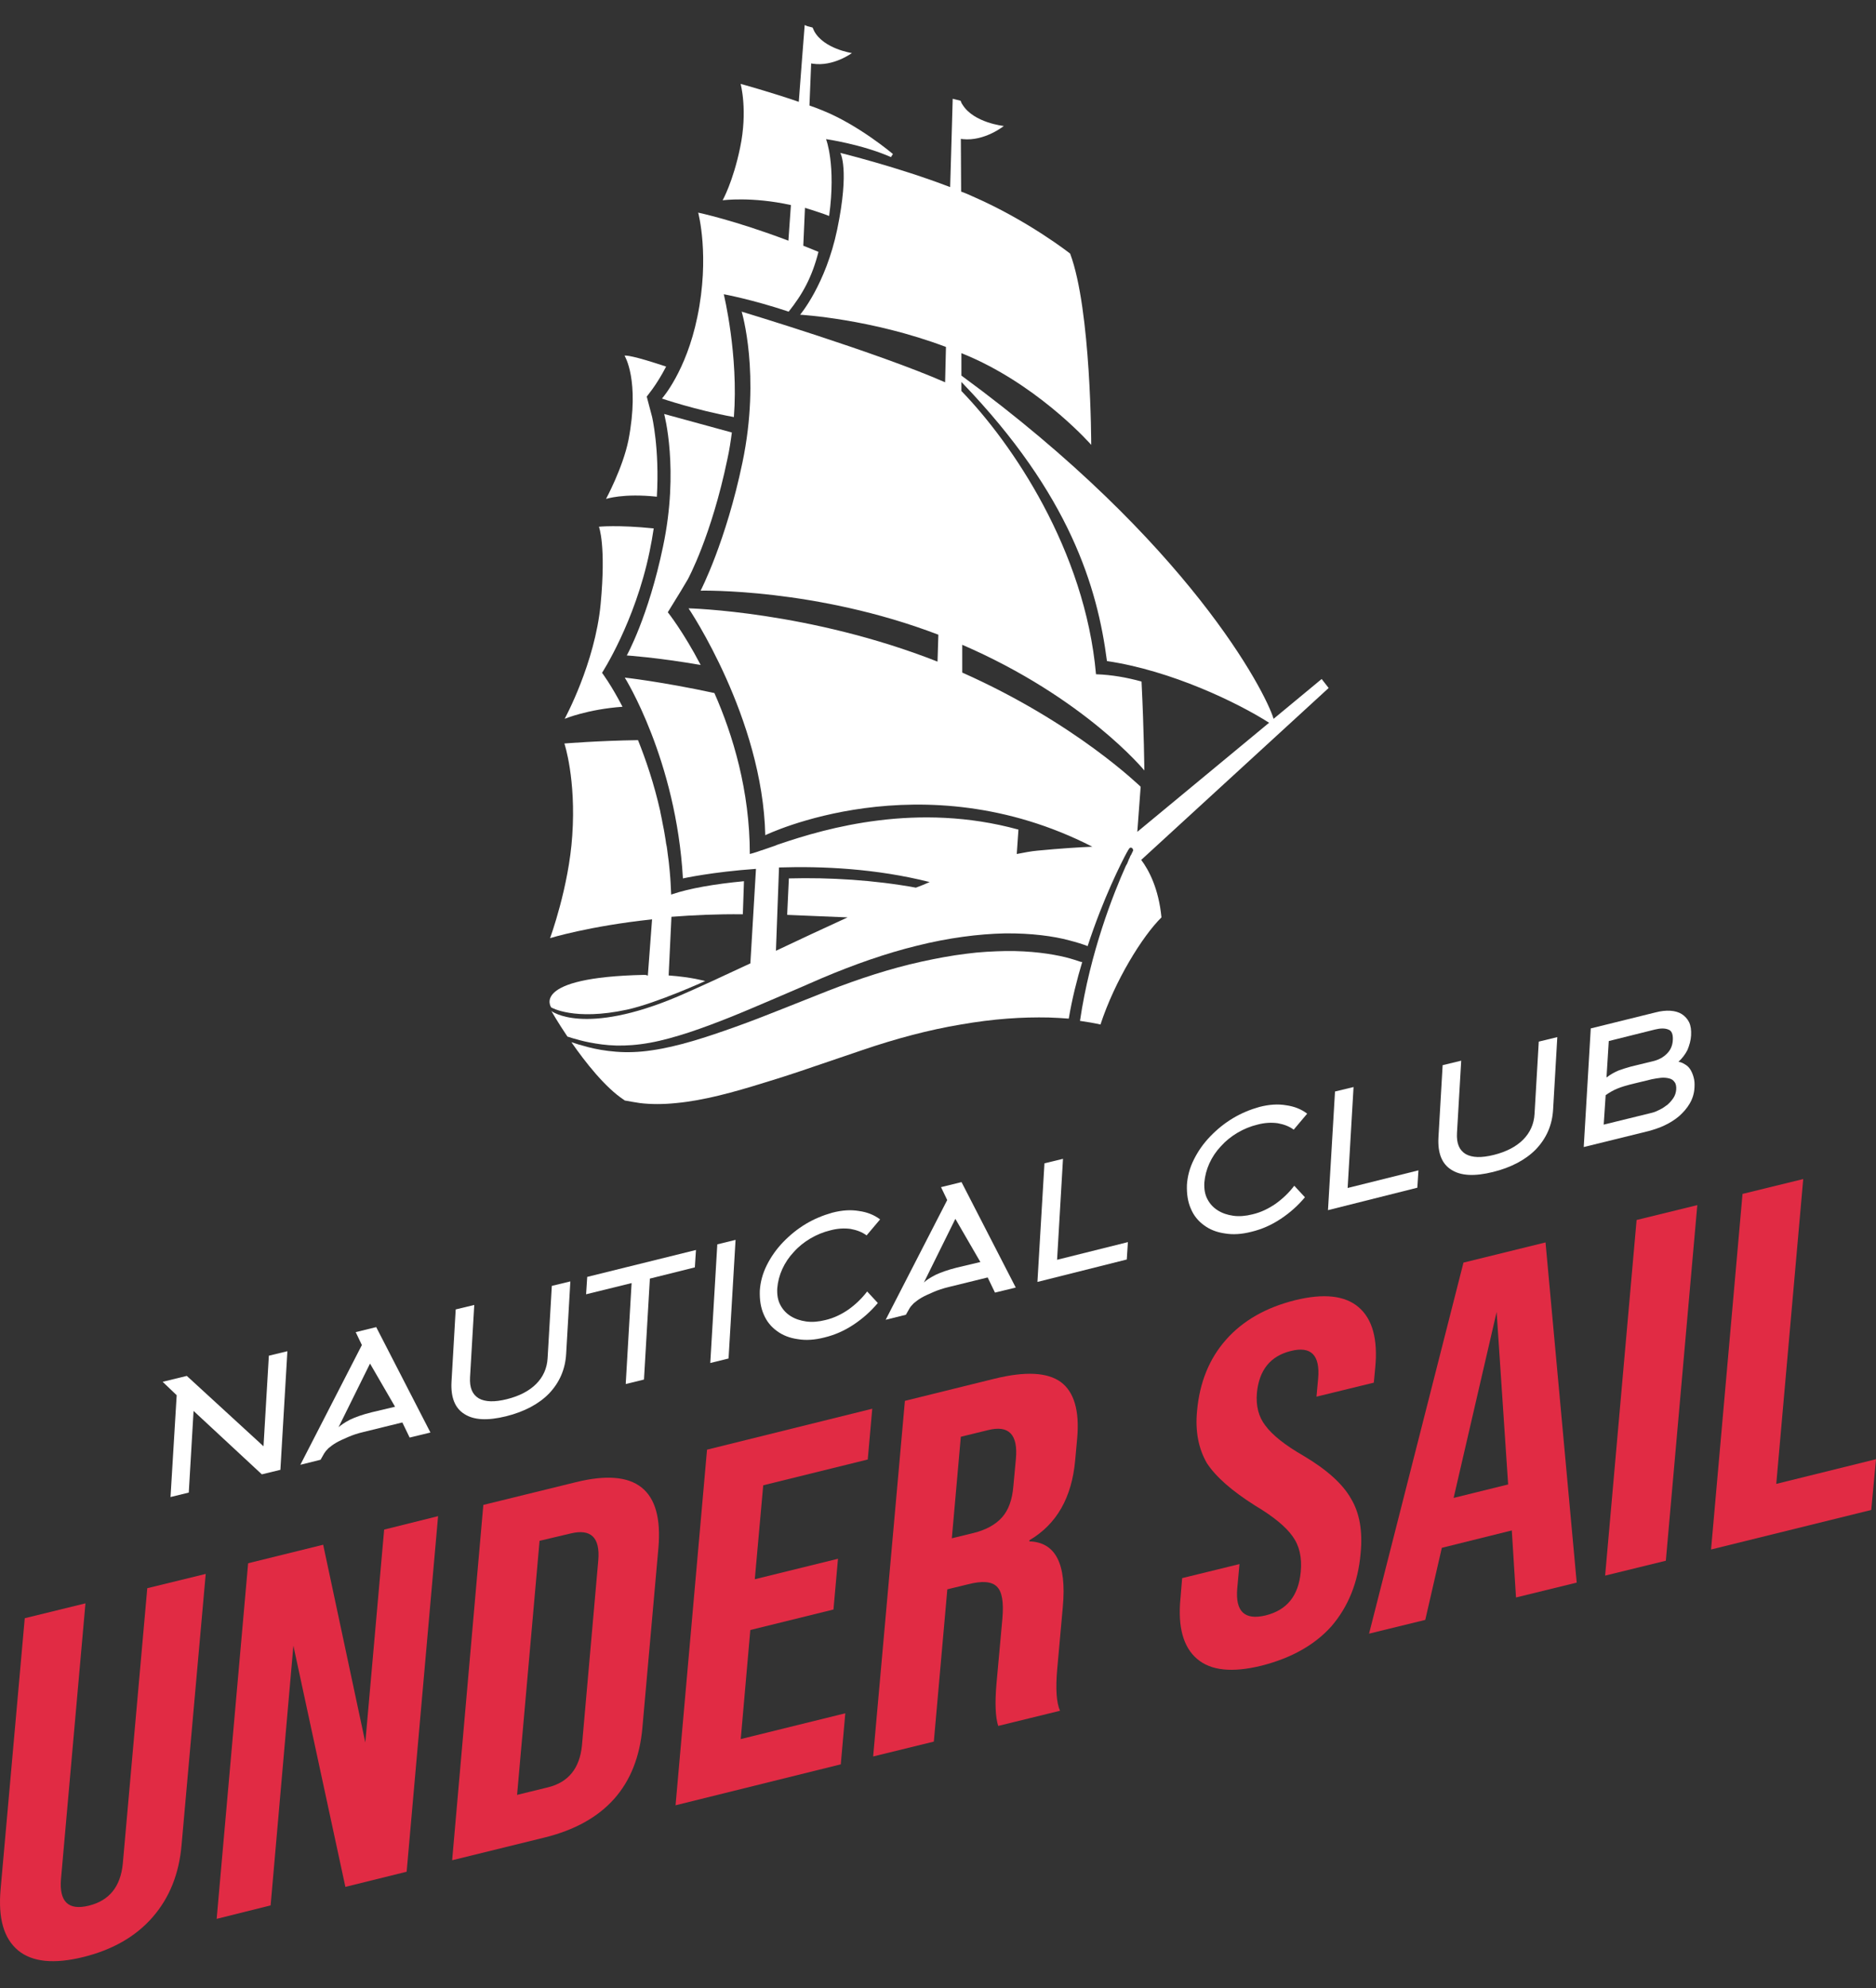 <?xml version="1.0" encoding="UTF-8"?> <svg xmlns="http://www.w3.org/2000/svg" width="67" height="71" viewBox="0 0 67 71" fill="none"><rect x="0" y="0" width="67" height="71" fill="#333333" stroke="none"/><path d="M23.641 14.233C23.641 14.233 24.845 14.644 26.21 14.894C26.38 12.681 25.849 10.508 25.849 10.508C25.849 10.508 26.842 10.688 28.167 11.129C28.669 10.498 29 9.897 29.231 8.995C29.06 8.925 28.849 8.835 28.689 8.775L28.749 7.423C28.909 7.473 29.08 7.523 29.251 7.583C29.401 7.633 29.461 7.653 29.612 7.713C29.863 5.881 29.502 4.969 29.502 4.969C29.502 4.969 30.776 5.15 31.82 5.61L31.89 5.5C31.89 5.5 30.666 4.459 29.361 3.938C29.21 3.878 29.06 3.818 28.909 3.768L28.97 2.265C28.99 2.265 29.01 2.275 29.03 2.275C29.762 2.386 30.425 1.895 30.425 1.895C30.425 1.895 29.421 1.745 29.08 1.114C29.06 1.074 29.04 1.024 29.02 0.983L28.829 0.933L28.739 0.893L28.639 2.175L28.528 3.637C27.484 3.277 26.451 2.996 26.451 2.996C26.451 2.996 26.712 3.948 26.431 5.28C26.18 6.492 25.808 7.153 25.808 7.153C25.808 7.153 26.842 7.012 28.247 7.323L28.157 8.595C26.23 7.864 24.935 7.593 24.935 7.593C24.935 7.593 25.357 9.146 24.905 11.319C24.504 13.272 23.641 14.233 23.641 14.233Z" fill="white"></path><path d="M24.562 20.693C24.573 20.673 25.405 19.15 25.978 16.396C26.048 16.086 26.098 15.745 26.138 15.445L23.72 14.784C23.72 14.784 24.262 16.767 23.679 19.521C23.157 22.025 22.385 23.407 22.385 23.407C22.385 23.407 23.469 23.477 25.024 23.747C24.402 22.555 23.85 21.864 23.85 21.864L24.312 21.113L24.562 20.693Z" fill="white"></path><path d="M38.611 34.353C38.491 34.313 38.29 34.243 38.049 34.183C37.547 34.062 36.815 33.952 35.922 33.962C35.48 33.972 34.998 33.992 34.486 34.062C33.985 34.123 33.453 34.223 32.901 34.343C31.807 34.583 30.673 34.954 29.569 35.384C29.007 35.605 28.455 35.825 27.903 36.045C27.351 36.266 26.809 36.476 26.277 36.666C25.213 37.047 24.2 37.377 23.276 37.508C22.815 37.578 22.383 37.588 22.002 37.558C21.621 37.528 21.289 37.468 21.018 37.397C20.747 37.327 20.547 37.267 20.406 37.217C20.908 37.938 21.61 38.83 22.273 39.27C22.293 39.28 22.303 39.29 22.313 39.3C22.474 39.33 22.654 39.36 22.845 39.39C23.236 39.44 23.688 39.44 24.16 39.39C25.123 39.3 26.187 39.01 27.311 38.659C27.873 38.489 28.455 38.299 29.037 38.098C29.619 37.898 30.211 37.698 30.803 37.498C31.977 37.097 33.172 36.776 34.316 36.586C34.888 36.486 35.44 36.416 35.972 36.376C36.504 36.336 36.995 36.326 37.457 36.336C37.708 36.346 37.939 36.356 38.17 36.376C38.29 35.665 38.461 34.984 38.651 34.353C38.631 34.353 38.621 34.353 38.611 34.353Z" fill="white"></path><path d="M21.501 24.027C21.501 24.027 22.675 22.225 23.197 19.711C23.257 19.421 23.307 19.14 23.347 18.87C22.063 18.739 21.39 18.81 21.39 18.81C21.39 18.81 21.651 19.461 21.451 21.574C21.25 23.687 20.166 25.67 20.166 25.67C20.166 25.67 20.979 25.329 22.233 25.239C21.822 24.448 21.501 24.027 21.501 24.027Z" fill="white"></path><path d="M21.643 17.818C21.643 17.818 22.255 17.608 23.459 17.738C23.559 16.026 23.288 14.884 23.288 14.884L23.098 14.163C23.098 14.153 23.439 13.772 23.79 13.091L23.389 12.961C22.415 12.651 22.305 12.701 22.305 12.701C22.305 12.701 22.857 13.572 22.445 15.715C22.245 16.707 21.643 17.818 21.643 17.818Z" fill="white"></path><path d="M22.997 34.814C18.912 34.904 19.685 35.975 19.685 35.975C19.685 35.975 20.498 36.466 22.395 36.055C23.449 35.825 25.185 35.034 25.185 35.034C25.185 35.034 24.703 34.894 23.88 34.834L23.98 32.74C24.753 32.68 25.606 32.64 26.53 32.65C26.54 32.46 26.55 31.989 26.57 31.469C25.506 31.569 24.613 31.729 24.021 31.929C24.001 31.939 23.98 31.939 23.971 31.949C23.96 31.809 23.96 31.669 23.95 31.529C23.95 31.479 23.94 31.419 23.94 31.369C23.93 31.288 23.93 31.208 23.92 31.128C23.91 31.058 23.91 30.998 23.9 30.928C23.89 30.858 23.89 30.798 23.88 30.738C23.87 30.667 23.86 30.587 23.85 30.517C23.84 30.467 23.84 30.407 23.83 30.357C23.82 30.277 23.81 30.197 23.79 30.127C23.78 30.077 23.78 30.037 23.77 29.986C23.76 29.906 23.74 29.826 23.73 29.746C23.72 29.706 23.72 29.666 23.709 29.626C23.689 29.546 23.679 29.456 23.659 29.375C23.649 29.335 23.649 29.305 23.639 29.265C23.619 29.185 23.609 29.105 23.589 29.025C23.589 29.005 23.579 28.985 23.579 28.965C23.358 27.983 23.067 27.132 22.786 26.431C21.371 26.451 20.157 26.551 20.157 26.551C20.157 26.551 20.578 27.813 20.438 29.836C20.317 31.679 19.645 33.502 19.645 33.502C19.645 33.502 21.04 33.071 23.288 32.831L23.137 34.844C23.087 34.814 23.047 34.814 22.997 34.814Z" fill="white"></path><path d="M47.452 24.569L47.202 24.248L45.485 25.67C45.204 24.719 42.465 19.371 34.336 13.412V12.611C34.516 12.681 34.687 12.761 34.867 12.841C37.306 13.983 38.972 15.886 38.972 15.886C38.972 15.886 38.972 11.069 38.219 9.056C38.219 9.056 36.734 7.884 34.737 7.013C34.607 6.952 34.466 6.892 34.326 6.842L34.316 4.949V4.959C34.336 4.959 34.366 4.969 34.386 4.969C35.169 5.05 35.851 4.499 35.851 4.499C35.851 4.499 34.777 4.389 34.376 3.738C34.346 3.698 34.325 3.648 34.306 3.597L34.105 3.547L34.025 3.527L33.984 4.979L33.934 6.682C32.088 5.971 30.01 5.46 30.01 5.46C30.01 5.46 30.351 6.021 29.9 8.194C29.488 10.167 28.575 11.239 28.575 11.239C28.575 11.239 31.104 11.379 33.784 12.39L33.754 13.652C31.365 12.601 26.488 11.129 26.488 11.129C26.488 11.129 27.17 13.372 26.518 16.507C25.926 19.351 25.022 21.093 25.022 21.093C25.022 21.093 29.137 20.993 33.513 22.666L33.483 23.627C28.906 21.825 24.591 21.724 24.591 21.724C24.591 21.724 27.24 25.64 27.331 29.826C27.331 29.826 32.901 27.112 39.012 30.237C38.531 30.257 37.898 30.297 37.055 30.377C36.825 30.397 36.574 30.447 36.313 30.497L36.373 29.626C32.77 28.635 29.528 29.566 27.852 30.137C27.822 30.147 27.792 30.157 27.762 30.167C27.732 30.177 27.712 30.187 27.692 30.197C27.511 30.257 27.341 30.317 27.2 30.367H27.19C27.14 30.387 27.1 30.397 27.05 30.417C26.939 30.457 26.849 30.477 26.779 30.497C26.779 28.244 26.177 26.251 25.514 24.749C23.607 24.338 22.313 24.198 22.313 24.198C22.313 24.198 24.149 27.122 24.39 31.369C24.39 31.369 25.434 31.138 26.999 31.028L26.799 34.403C25.835 34.854 24.952 35.264 24.209 35.585C20.848 37.007 19.693 36.106 19.693 36.106C19.693 36.106 19.914 36.496 20.265 37.017C20.296 37.027 20.356 37.047 20.456 37.077C20.597 37.117 20.797 37.177 21.058 37.227C21.319 37.277 21.64 37.328 22.002 37.337C22.363 37.347 22.774 37.318 23.216 37.237C23.657 37.157 24.119 37.027 24.611 36.867C25.093 36.707 25.604 36.516 26.126 36.306C26.648 36.096 27.18 35.865 27.722 35.635C28.264 35.405 28.816 35.164 29.368 34.924C30.482 34.453 31.636 34.043 32.75 33.772C33.864 33.492 34.948 33.352 35.891 33.332C36.834 33.322 37.637 33.432 38.189 33.582C38.46 33.652 38.681 33.722 38.832 33.782C38.842 33.782 38.842 33.782 38.842 33.792C39.404 32.07 40.056 30.788 40.257 30.417C40.257 30.417 40.257 30.407 40.267 30.407C40.277 30.397 40.277 30.387 40.277 30.377C40.277 30.367 40.287 30.367 40.287 30.367C40.297 30.357 40.297 30.347 40.307 30.337L40.317 30.327V30.317C40.317 30.317 40.357 30.247 40.417 30.277C40.477 30.307 40.468 30.377 40.468 30.377C40.468 30.377 40.437 30.437 40.397 30.527C40.397 30.527 40.397 30.537 40.387 30.537C40.377 30.558 40.367 30.578 40.357 30.598C40.357 30.608 40.347 30.617 40.347 30.628C40.337 30.648 40.327 30.668 40.317 30.688C40.307 30.708 40.307 30.718 40.297 30.738C40.287 30.758 40.287 30.768 40.277 30.788C40.267 30.808 40.257 30.838 40.247 30.858C40.237 30.868 40.237 30.878 40.227 30.888C40.217 30.898 40.217 30.918 40.206 30.928C39.775 31.889 38.932 34.003 38.571 36.456C38.842 36.496 39.083 36.536 39.303 36.586C39.815 35.024 40.799 33.432 41.481 32.761C41.381 31.729 41.029 31.068 40.758 30.708L47.452 24.569ZM32.71 31.699C31.235 31.429 29.629 31.329 28.174 31.369L28.113 32.671C28.946 32.711 29.659 32.731 30.271 32.761C29.398 33.161 28.535 33.562 27.712 33.953L27.822 30.978C29.378 30.928 31.295 31.018 33.202 31.499C33.041 31.569 32.88 31.639 32.71 31.699ZM34.366 24.018V23.026C38.741 24.919 40.869 27.513 40.869 27.513C40.869 27.513 40.859 26.131 40.769 24.338C40.257 24.198 39.725 24.098 39.143 24.078C38.751 19.641 36.132 15.816 34.336 13.963V13.642C34.346 13.652 34.366 13.672 34.376 13.682C38.209 17.668 39.193 20.973 39.534 23.607C41.842 23.948 44.211 25.099 45.325 25.81L40.618 29.706L40.738 28.094C40.728 28.094 38.44 25.83 34.366 24.018Z" fill="white"></path><path d="M5.809 49.345L6.672 49.135L9.411 51.648L9.602 48.413L10.264 48.253L10.014 52.489L9.351 52.65L6.913 50.386L6.742 53.301L6.09 53.461L6.31 49.825L5.809 49.345Z" fill="white"></path><path d="M12.704 47.572L13.436 47.392L15.373 51.157L14.63 51.337L14.37 50.797L12.985 51.137C12.774 51.187 12.593 51.247 12.433 51.317C12.272 51.388 12.132 51.448 12.011 51.518C11.891 51.588 11.8 51.658 11.73 51.718C11.66 51.788 11.61 51.848 11.58 51.898L11.449 52.129L10.727 52.309L12.924 48.033L12.704 47.572ZM14.109 50.236L13.215 48.694L12.091 50.967C12.182 50.887 12.312 50.797 12.503 50.697C12.694 50.606 12.944 50.516 13.266 50.436L14.109 50.236Z" fill="white"></path><path d="M18.072 50.577C17.419 50.737 16.928 50.717 16.587 50.497C16.245 50.286 16.095 49.896 16.125 49.345L16.275 46.761L16.938 46.601L16.787 49.185C16.767 49.555 16.867 49.795 17.098 49.936C17.329 50.066 17.66 50.076 18.102 49.966C18.544 49.856 18.895 49.675 19.146 49.425C19.396 49.175 19.537 48.864 19.557 48.504L19.708 45.92L20.37 45.76L20.22 48.343C20.189 48.904 19.979 49.375 19.607 49.766C19.246 50.136 18.724 50.416 18.072 50.577Z" fill="white"></path><path d="M23.21 45.66L22.999 49.265L22.347 49.425L22.557 45.82L20.932 46.22L20.972 45.599L24.856 44.638L24.816 45.259L23.21 45.66Z" fill="white"></path><path d="M25.367 48.674L25.618 44.437L26.27 44.277L26.02 48.513L25.367 48.674Z" fill="white"></path><path d="M30.95 44.117C30.789 43.997 30.599 43.927 30.378 43.886C30.157 43.856 29.916 43.867 29.655 43.937C29.404 43.997 29.163 44.097 28.943 44.227C28.722 44.357 28.521 44.517 28.351 44.708C28.18 44.888 28.04 45.098 27.939 45.319C27.839 45.539 27.779 45.769 27.759 46.01C27.748 46.24 27.779 46.43 27.869 46.601C27.959 46.771 28.08 46.901 28.24 47.001C28.401 47.101 28.581 47.161 28.792 47.191C29.003 47.221 29.234 47.201 29.475 47.141C29.776 47.071 30.047 46.941 30.308 46.761C30.558 46.581 30.779 46.37 30.97 46.12L31.351 46.531C31.1 46.831 30.819 47.081 30.488 47.302C30.157 47.522 29.816 47.672 29.445 47.762C29.093 47.852 28.782 47.872 28.491 47.822C28.2 47.782 27.949 47.682 27.748 47.532C27.538 47.382 27.377 47.181 27.277 46.941C27.166 46.691 27.126 46.41 27.136 46.09C27.156 45.779 27.237 45.479 27.387 45.178C27.538 44.878 27.728 44.608 27.969 44.357C28.21 44.107 28.481 43.886 28.782 43.706C29.083 43.526 29.404 43.396 29.726 43.306C30.077 43.215 30.388 43.196 30.679 43.246C30.97 43.286 31.221 43.386 31.432 43.546L30.95 44.117Z" fill="white"></path><path d="M33.608 42.394L34.34 42.214L36.277 45.98L35.535 46.16L35.274 45.619L33.889 45.959C33.678 46.01 33.498 46.07 33.337 46.14C33.176 46.21 33.036 46.27 32.915 46.34C32.795 46.41 32.705 46.48 32.634 46.54C32.564 46.61 32.514 46.67 32.484 46.721L32.353 46.951L31.631 47.131L33.829 42.855L33.608 42.394ZM35.013 45.068L34.12 43.526L32.996 45.799C33.076 45.719 33.217 45.629 33.407 45.529C33.598 45.439 33.849 45.349 34.17 45.268L35.013 45.068Z" fill="white"></path><path d="M37.051 45.779L37.302 41.543L37.964 41.383L37.753 44.988L40.282 44.357L40.242 44.978L37.051 45.779Z" fill="white"></path><path d="M46.204 40.341C46.043 40.221 45.852 40.151 45.632 40.111C45.411 40.081 45.17 40.091 44.909 40.161C44.658 40.221 44.417 40.321 44.197 40.451C43.976 40.582 43.775 40.742 43.605 40.932C43.434 41.112 43.293 41.323 43.193 41.543C43.093 41.763 43.032 41.994 43.012 42.234C43.002 42.464 43.032 42.655 43.123 42.825C43.213 42.995 43.334 43.125 43.494 43.225C43.655 43.326 43.835 43.386 44.046 43.416C44.257 43.446 44.488 43.426 44.728 43.366C45.03 43.296 45.3 43.165 45.562 42.985C45.812 42.805 46.033 42.595 46.224 42.344L46.605 42.755C46.354 43.055 46.073 43.306 45.742 43.526C45.411 43.746 45.07 43.897 44.698 43.987C44.347 44.077 44.036 44.097 43.745 44.047C43.454 44.007 43.203 43.907 43.002 43.756C42.792 43.606 42.631 43.406 42.531 43.165C42.42 42.915 42.38 42.635 42.39 42.314C42.41 42.004 42.49 41.703 42.641 41.403C42.792 41.102 42.982 40.832 43.223 40.582C43.464 40.331 43.735 40.111 44.036 39.931C44.337 39.75 44.658 39.62 44.979 39.53C45.331 39.44 45.642 39.42 45.933 39.47C46.224 39.51 46.475 39.61 46.685 39.77L46.204 40.341Z" fill="white"></path><path d="M47.428 43.216L47.679 38.979L48.341 38.819L48.13 42.424L50.659 41.794L50.619 42.414L47.428 43.216Z" fill="white"></path><path d="M53.32 41.853C52.667 42.014 52.176 41.994 51.834 41.773C51.493 41.563 51.343 41.172 51.373 40.622L51.523 38.038L52.186 37.878L52.035 40.462C52.015 40.832 52.115 41.072 52.346 41.213C52.577 41.343 52.908 41.353 53.35 41.243C53.791 41.133 54.143 40.952 54.394 40.702C54.645 40.451 54.785 40.141 54.805 39.78L54.956 37.197L55.618 37.036L55.468 39.62C55.437 40.181 55.227 40.652 54.855 41.042C54.494 41.413 53.972 41.693 53.32 41.853Z" fill="white"></path><path d="M60.517 38.839C60.507 39.049 60.446 39.24 60.346 39.41C60.246 39.58 60.115 39.73 59.965 39.861C59.814 39.991 59.633 40.101 59.443 40.191C59.252 40.281 59.061 40.341 58.881 40.391L56.562 40.962L56.813 36.726L59.122 36.155C59.312 36.105 59.493 36.085 59.654 36.095C59.814 36.105 59.955 36.145 60.065 36.215C60.175 36.285 60.266 36.386 60.326 36.506C60.386 36.636 60.406 36.786 60.396 36.976C60.386 37.157 60.336 37.327 60.266 37.497C60.185 37.657 60.075 37.798 59.945 37.918C60.025 37.928 60.095 37.958 60.175 38.008C60.246 38.048 60.316 38.108 60.366 38.188C60.416 38.268 60.456 38.358 60.486 38.469C60.517 38.579 60.527 38.689 60.517 38.839ZM57.275 40.161L58.991 39.74C59.081 39.72 59.172 39.68 59.272 39.63C59.373 39.58 59.463 39.52 59.553 39.45C59.633 39.38 59.704 39.3 59.764 39.21C59.824 39.12 59.854 39.019 59.864 38.919C59.874 38.799 59.854 38.699 59.804 38.639C59.754 38.569 59.694 38.529 59.603 38.509C59.523 38.489 59.423 38.479 59.322 38.489C59.212 38.499 59.112 38.519 59.001 38.539L58.218 38.729C58.068 38.769 57.927 38.809 57.777 38.869C57.626 38.929 57.486 39.009 57.345 39.109L57.275 40.161ZM57.375 38.479C57.516 38.368 57.666 38.288 57.807 38.228C57.947 38.178 58.098 38.128 58.248 38.088L59.031 37.898C59.242 37.848 59.403 37.758 59.533 37.627C59.664 37.497 59.734 37.337 59.744 37.137C59.754 36.936 59.704 36.806 59.583 36.766C59.463 36.716 59.302 36.716 59.102 36.766L57.456 37.177L57.375 38.479Z" fill="white"></path><path opacity="0.99" d="M0.021 67.472L0.884 57.788L3.052 57.257L2.179 67.092C2.108 67.913 2.44 68.233 3.172 68.053C3.905 67.873 4.306 67.372 4.386 66.551L5.26 56.716L7.347 56.206L6.484 65.89C6.394 66.921 6.052 67.773 5.45 68.464C4.848 69.155 4.025 69.626 2.981 69.886C1.928 70.146 1.155 70.066 0.653 69.656C0.131 69.225 -0.069 68.504 0.021 67.472Z" fill="#E32C45"></path><path opacity="0.99" d="M9.665 68.043L7.738 68.524L8.862 55.825L11.542 55.164L13.047 62.225L13.72 54.623L15.646 54.143L14.523 66.841L12.335 67.382L10.478 58.769L9.665 68.043Z" fill="#E32C45"></path><path opacity="0.99" d="M19.45 65.619L16.148 66.431L17.262 53.742L20.564 52.931C22.712 52.4 23.695 53.181 23.515 55.274L22.943 61.694C22.762 63.777 21.598 65.089 19.45 65.619ZM19.27 55.024L18.467 64.097L19.571 63.827C20.303 63.647 20.705 63.146 20.785 62.325L21.367 55.725C21.437 54.904 21.106 54.583 20.373 54.763L19.27 55.024Z" fill="#E32C45"></path><path opacity="0.99" d="M30.028 63.006L24.127 64.468L25.251 51.769L31.152 50.307L30.991 52.12L27.258 53.041L26.957 56.396L29.928 55.665L29.767 57.477L26.797 58.209L26.455 62.104L30.189 61.183L30.028 63.006Z" fill="#E32C45"></path><path opacity="0.99" d="M33.351 62.194L31.184 62.725L32.318 50.026L35.519 49.235C36.623 48.965 37.406 49.005 37.888 49.355C38.359 49.706 38.56 50.377 38.47 51.368L38.399 52.15C38.279 53.481 37.737 54.433 36.764 55.004V55.044C37.697 55.074 38.098 55.845 37.958 57.377L37.757 59.611C37.697 60.302 37.727 60.792 37.857 61.093L35.65 61.634C35.549 61.313 35.529 60.812 35.589 60.121L35.8 57.798C35.85 57.217 35.79 56.837 35.599 56.656C35.419 56.476 35.078 56.446 34.576 56.576L33.833 56.756L33.351 62.194ZM34.315 51.308L33.994 54.934L34.776 54.743C35.218 54.633 35.559 54.443 35.79 54.183C36.021 53.922 36.151 53.552 36.191 53.081L36.282 52.099C36.362 51.228 36.031 50.888 35.298 51.068L34.315 51.308Z" fill="#E32C45"></path><path opacity="0.99" d="M45.06 59.481C44.007 59.741 43.244 59.661 42.752 59.24C42.26 58.82 42.059 58.099 42.16 57.077L42.22 56.356L44.267 55.855L44.187 56.727C44.117 57.548 44.448 57.868 45.201 57.688C45.964 57.498 46.375 56.987 46.455 56.136C46.505 55.615 46.405 55.194 46.164 54.864C45.933 54.533 45.492 54.163 44.819 53.762C43.996 53.241 43.424 52.741 43.103 52.25C42.802 51.729 42.682 51.108 42.752 50.387C42.842 49.376 43.184 48.524 43.786 47.843C44.388 47.162 45.211 46.692 46.255 46.431C47.278 46.181 48.031 46.261 48.523 46.682C49.014 47.102 49.215 47.823 49.115 48.845L49.065 49.376L47.017 49.876L47.077 49.225C47.148 48.394 46.827 48.064 46.104 48.244C45.371 48.424 44.97 48.925 44.89 49.736C44.849 50.207 44.95 50.597 45.191 50.908C45.442 51.248 45.893 51.609 46.556 51.989C47.399 52.49 47.961 53.001 48.252 53.522C48.553 54.023 48.673 54.673 48.593 55.475C48.502 56.516 48.151 57.377 47.549 58.078C46.957 58.739 46.124 59.21 45.06 59.481Z" fill="#E32C45"></path><path opacity="0.99" d="M56.311 56.516L54.143 57.047L53.993 54.653L51.494 55.274L50.902 57.848L48.895 58.339L52.267 45.089L55.197 44.368L56.311 56.516ZM53.451 46.852L51.915 53.492L53.862 53.011L53.451 46.852Z" fill="#E32C45"></path><path opacity="0.99" d="M59.494 55.735L57.326 56.266L58.45 43.567L60.618 43.036L59.494 55.735Z" fill="#E32C45"></path><path opacity="0.99" d="M66.83 53.922L61.109 55.334L62.233 42.636L64.401 42.105L63.438 52.991L67 52.11L66.83 53.922Z" fill="#E32C45"></path></svg> 